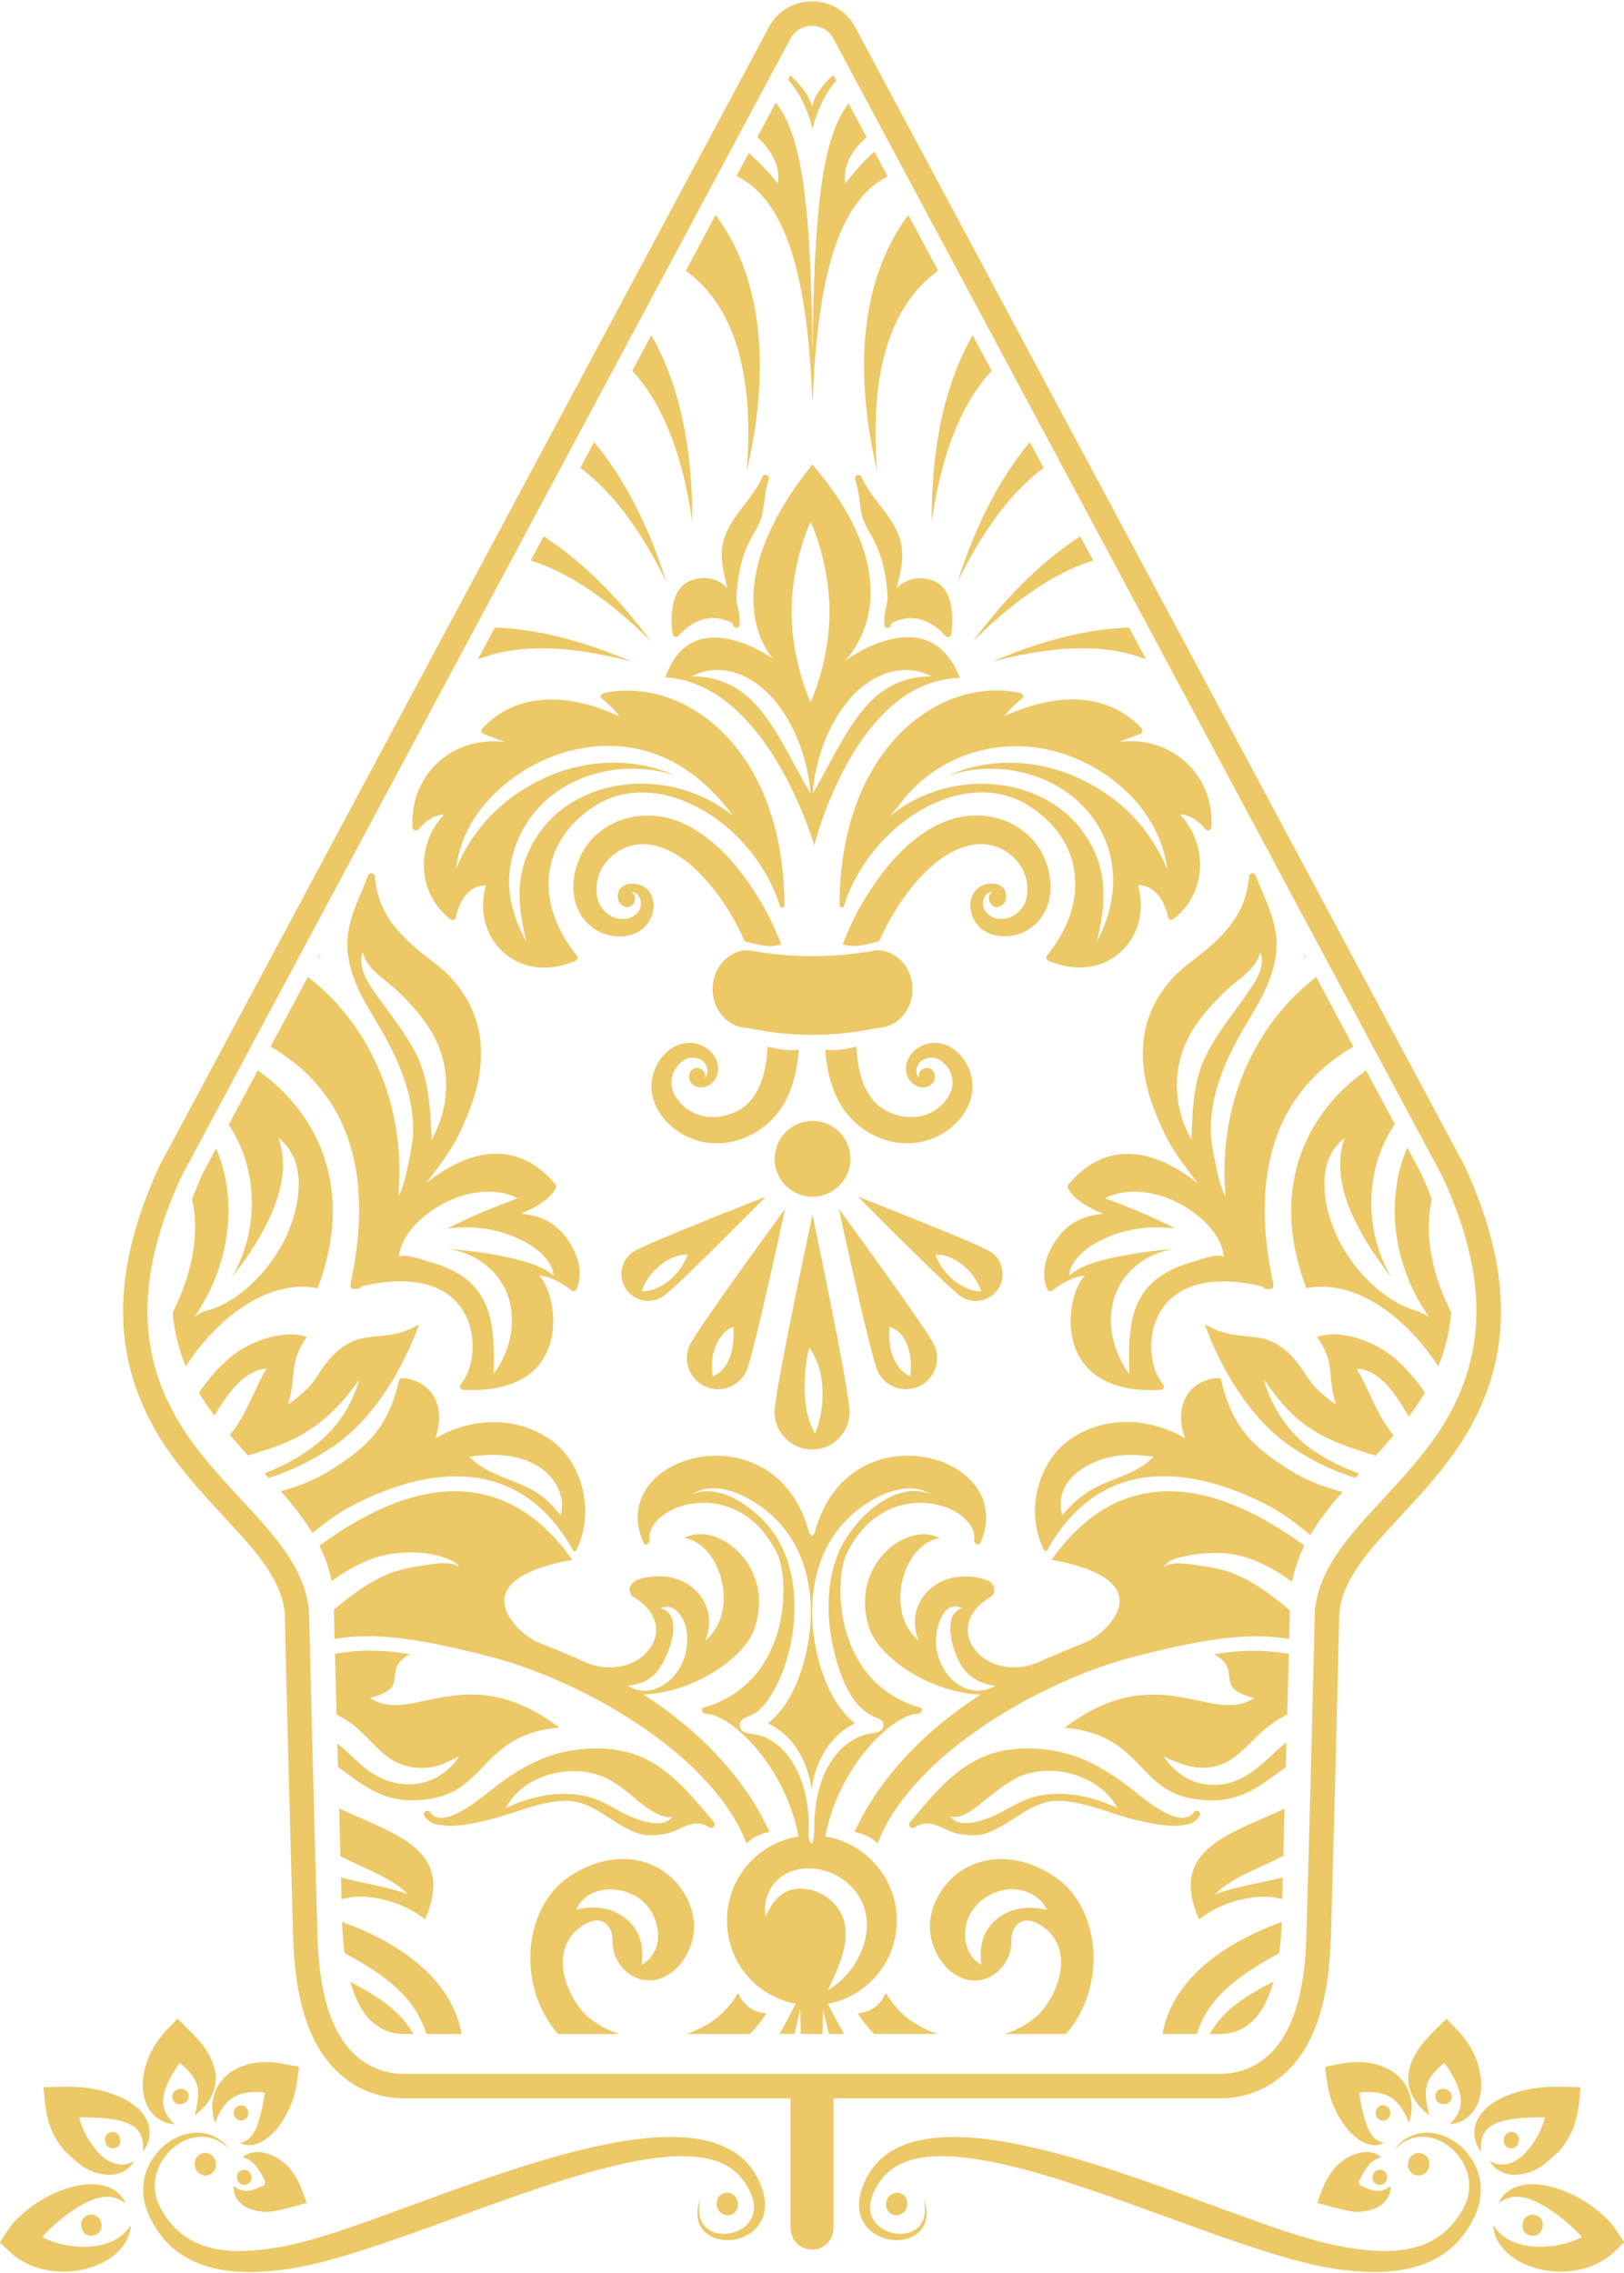 <svg xmlns="http://www.w3.org/2000/svg" xmlns:xlink="http://www.w3.org/1999/xlink" width="318" height="445" xml:space="preserve"><defs><clipPath id="clip0"><rect x="692" y="121" width="318" height="445"></rect></clipPath></defs><g clip-path="url(#clip0)" transform="translate(-692 -121)"><path d="M926.9 476.444C927.384 475.716 926.212 475.041 925.742 475.77 925.511 476.109 925.244 476.363 924.945 476.539 924.606 476.661 924.258 476.77 923.896 476.851 920.805 477.123 915.832 472.996 914.144 471.648 909.908 468.276 905.134 465.199 899.781 464 894.401 462.787 888.237 462.896 883.233 465.498 877.825 468.317 874.087 473.105 870.218 477.661 869.734 478.227 870.354 479.132 871.042 478.725 874.549 476.634 876.544 479.413 879.807 479.992 881.509 480.291 883.314 480.463 884.997 479.91 890.161 478.223 893.858 473.249 899.686 473.516 905.012 473.774 909.868 476.281 915.035 477.413 917.8 478.019 921.008 478.761 923.882 478.223 925.081 478.155 926.135 477.63 926.918 476.444L926.905 476.444ZM855.208 531.755 855.208 557.164C855.208 559.481 853.312 561.372 851 561.372L851 561.372C848.683 561.372 846.792 559.476 846.792 557.164L846.792 531.755 770.941 531.755C770.869 531.755 770.792 531.755 770.719 531.751 767.294 531.669 764.009 530.741 761.099 528.918 751.764 523.062 749.705 510.5 749.411 500.355 748.795 479.132 748.252 457.909 747.75 436.682 747.56 434.89 747.062 433.193 746.32 431.555 744.365 427.242 740.763 423.251 737.582 419.785 732.993 414.785 728.337 409.97 724.522 404.327 712.517 386.561 714.553 368.207 723.092 349.514 723.174 349.333 723.264 349.152 723.359 348.971 763.09 274.759 802.821 200.542 842.552 126.329 844.244 123.171 847.425 121.266 851.005 121.266 854.588 121.266 857.77 123.171 859.458 126.329 899.188 200.542 938.919 274.759 978.65 348.971 978.745 349.147 978.835 349.328 978.917 349.514 987.46 368.207 989.492 386.566 977.487 404.327 973.672 409.974 969.016 414.785 964.427 419.785 961.246 423.251 957.644 427.242 955.689 431.555 954.947 433.193 954.445 434.894 954.259 436.682 953.757 457.909 953.209 479.132 952.599 500.355 952.304 510.496 950.245 523.062 940.91 528.918 938 530.741 934.715 531.669 931.29 531.751 931.217 531.751 931.14 531.755 931.068 531.755L855.217 531.755ZM863.168 519.153 875.603 519.153C873.852 518.578 872.132 517.754 870.503 516.646 868.535 515.311 866.833 513.41 865.444 511.129 864.58 513.234 862.734 514.894 859.928 515.121 860.869 516.569 861.951 517.917 863.168 519.153ZM871.888 392.408C874.965 391.032 876.327 387.417 874.952 384.344 873.576 381.267 856.258 357.641 856.258 357.641 856.258 357.641 862.449 386.272 863.824 389.349 865.2 392.426 868.815 393.788 871.888 392.412ZM919.651 519.153 926.321 519.153C927.317 516.157 928.918 513.469 931.19 511.197 934.489 507.898 938.448 505.554 942.494 503.333 942.752 501.382 942.915 499.337 943.001 497.242 929.303 502.147 921.171 510.089 919.651 519.153ZM948.576 421.477C950.313 418.527 952.499 415.771 954.875 413.056 951.218 412.065 947.657 410.789 944.354 408.658 938.082 404.612 933.403 401.078 931.122 391.163 931.027 390.774 930.611 390.706 930.136 390.761 924.122 391.462 921.936 397.019 924.054 402.549 917.216 398.53 908.492 397.965 901.532 402.752L901.532 402.766C895.812 406.703 892.604 415.916 896.138 423.83 896.437 424.505 896.731 425.342 897.419 423.83 910.297 401.576 933.036 411.789 940.982 416.074 943.372 417.368 945.951 419.31 948.576 421.477ZM887.455 373.298C889.047 370.873 888.373 367.619 885.957 366.031 883.531 364.438 860.037 355.27 860.037 355.27 860.037 355.27 877.757 373.221 880.187 374.814 882.604 376.407 885.866 375.733 887.455 373.316L887.455 373.303ZM844.651 519.153 847.556 519.153C848.027 517.297 848.412 515.623 848.719 514.207L848.796 519.153 853.068 519.153 853.159 514.351C853.475 515.745 853.864 517.365 854.331 519.153L857.29 519.153C856.656 518.044 856.068 516.985 855.534 515.999 854.996 514.985 854.507 514.084 854.077 513.261 861.779 511.804 867.616 505.048 867.616 496.916 867.616 488.784 861.548 481.743 853.602 480.49 856.19 466.733 866.874 456.484 871.838 456.457 872.377 456.457 872.902 455.47 872.309 455.312 854.978 450.388 855.331 430.052 857.81 425.061 865.766 409.038 883.676 415.757 882.762 422.459 882.667 423.174 883.667 423.74 883.988 422.984 891.609 405.666 857.892 396.227 851.498 421.179 851.294 421.314 851.136 421.504 850.986 421.717 850.837 421.5 850.661 421.328 850.475 421.179 844.081 396.227 810.364 405.671 817.985 422.984 818.324 423.74 819.319 423.174 819.211 422.459 818.292 415.757 836.203 409.042 844.162 425.061 846.642 430.052 846.995 450.402 829.664 455.312 829.071 455.475 829.596 456.457 830.135 456.457 835.099 456.484 845.778 466.733 848.366 480.49 840.425 481.743 834.352 488.621 834.352 496.916 834.352 505.211 840.135 511.749 847.81 513.247 847.366 514.125 846.837 515.134 846.244 516.229 845.755 517.143 845.221 518.125 844.642 519.153ZM893.993 285.135C889.233 280.143 881.762 279.415 875.734 282.383 869.666 285.365 865.055 290.963 861.562 296.597 859.743 299.538 858.231 302.652 857.018 305.878 859.444 306.498 860.806 306.095 864.141 305.258 866.354 300.335 869.282 295.656 873.083 291.814 877.508 287.325 884.4 283.736 890.061 288.47 892.595 290.587 893.745 293.959 892.921 297.167 892.043 299.728 889.699 301.362 886.866 300.755 885.518 300.217 884.414 299.339 884.504 297.615 884.572 296.565 885.26 295.633 886.296 295.592 886.065 295.769 885.866 296.009 885.758 296.294 885.396 297.226 885.975 298.384 886.943 298.547 887.943 298.71 888.857 297.846 888.979 296.859 889.423 293.189 884.273 293.23 882.748 295.66 881.024 298.384 882.49 302.19 885.269 303.525 888.061 304.873 891.554 304.376 893.993 302.538 899.537 298.371 898.31 289.673 893.993 285.139L893.993 285.139ZM928.072 283.356C928.489 283.84 929.19 283.424 929.217 282.886 929.756 272.098 920.787 264.907 911.13 266.242 912.533 265.649 913.99 265.215 915.393 264.581 915.904 264.364 915.719 263.744 915.393 263.409 908.311 256.129 898.197 256.803 888.595 261.224 889.645 259.93 890.808 258.785 892.156 257.717 892.735 257.26 892.088 256.703 891.509 256.599 875.947 253.432 856.417 267.469 856.389 298.271 856.389 298.624 856.901 298.647 857.186 298.556 862.123 282.424 880.667 270.627 893.464 278.732 904.266 285.569 905.415 297.773 897.039 308.023 896.65 308.493 896.957 308.941 897.523 309.168 908.65 313.779 917.755 304.679 914.827 294.28 918.226 294.226 920.113 297.475 920.705 300.579 920.8 301.131 921.475 301.158 921.823 300.878 928.443 295.647 928.525 286.257 923.022 280.392 925.086 280.555 926.502 281.537 928.068 283.347L928.068 283.361ZM868.055 226.009C866.49 221.665 862.539 218.579 860.679 214.316 860.367 213.615 859.195 214.113 859.453 214.841 860.236 217.149 860.277 219.561 860.801 221.923 861.191 223.688 862.526 225.511 863.308 227.14 865.046 230.797 865.671 234.367 865.802 238.281 865.72 238.698 865.652 239.118 865.598 239.548 865.327 240.426 865.182 241.354 865.155 242.313 865.155 242.449 865.195 242.558 865.25 242.653 865.195 242.748 865.155 242.856 865.155 242.992L865.155 243.25C865.155 244.114 866.503 244.114 866.503 243.25 866.503 242.644 869.254 242.037 869.711 242.024 870.684 241.983 871.653 242.037 872.585 242.363 874.418 242.997 875.875 244.051 877.142 245.503 877.454 245.856 878.192 245.707 878.273 245.205 878.784 241.589 878.635 235.711 874.228 234.498 871.463 233.743 869.168 234.512 867.594 236.132 868.377 232.788 869.304 229.512 868.051 226.032L868.051 226.018ZM872.68 344.464C877.237 343.437 881.649 339.676 882.35 334.875 883.038 330.436 879.667 325.001 874.771 325.151 872.544 325.218 870.454 326.635 869.63 328.712 868.834 330.721 869.915 333.255 872.083 333.798 873.594 334.174 875.277 333.11 875.065 331.531 874.97 330.83 874.404 330.087 873.608 330.06 872.933 330.033 872.246 330.386 872.001 331.047 871.933 331.223 871.838 331.857 872.001 332.006 871.3 331.427 871.313 330.228 871.757 329.499 872.227 328.259 874.372 327.68 875.599 328.273 877.205 329.056 878.391 330.739 878.513 332.522 878.662 334.518 877.486 336.337 876.033 337.622 873.377 339.97 869.653 340.183 866.471 338.862 861.344 336.907 859.892 330.92 859.715 325.875 859.471 325.902 856.059 326.911 853.593 326.454 853.81 329.934 854.552 333.359 856.154 336.432 859.245 342.351 866.055 345.966 872.689 344.468L872.675 344.468ZM947.879 308.819 947.137 307.435C947.2 307.598 947.263 307.76 947.327 307.919L947.327 307.932C947.277 308.077 947.571 308.543 947.879 308.819ZM957.011 325.879 953.893 320.055 953.626 320.168 953.848 319.978 949.721 312.267C938.453 320.856 930.597 336.088 931.91 354.234 931.937 354.532 931.937 354.813 931.964 355.112 931.801 354.935 931.638 354.627 931.48 354.234 930.362 351.577 929.226 344.781 929.158 343.821 928.633 336.902 931.181 330.173 934.444 324.227 937.385 318.861 940.933 314.263 941.82 308.032 942.643 302.231 939.892 297.62 937.896 292.416 937.625 291.701 936.629 291.823 936.575 292.592 935.901 300.873 930.588 305.163 924.425 309.896 919.827 313.417 916.547 318.824 915.927 324.626 915.212 331.246 917.262 337.101 920.081 342.993 921.755 346.487 924.221 349.573 926.556 352.663 919.14 346.69 909.266 343.292 901.256 352.813 901.053 353.057 901.012 353.365 901.148 353.636 901.256 353.854 901.406 354.053 901.537 354.243 902.94 356.252 905.542 357.573 908.012 358.6 904.655 358.926 901.754 359.976 899.369 362.945 897.102 365.777 895.527 369.945 897.089 373.411 897.224 373.723 897.736 373.855 898.007 373.656 899.976 372.158 902.026 370.972 904.401 370.673 900.301 375.099 897.781 394.209 919.248 393.087 919.868 393.059 920.099 392.372 919.719 391.942 915.081 386.656 915.646 367.248 939.29 372.846 939.29 372.846 939.317 372.846 939.331 372.846 939.182 373.235 940.476 373.533 940.544 373.262 941.109 373.547 941.462 372.909 941.299 372.158 939.842 365.415 939.399 359.478 939.774 354.247 940.765 340.174 947.702 331.287 957.011 325.893ZM875.698 173.993 869.856 163.078C863.069 172.192 857.856 187.754 863.752 213.307 861.878 189.849 868.58 179.12 875.698 173.988ZM916.425 250.069 913.085 243.834C905.668 244.092 896.817 245.988 886.35 250.504 900.446 246.752 909.949 247.481 916.42 250.069ZM886.183 193.582 882.454 186.613C877.757 194.826 874.354 206.533 874.431 223.154 876.594 208.081 881.092 199.021 886.183 193.582ZM906.062 230.715 903.528 225.987C896.835 230.326 889.722 236.87 882.518 246.54 891.568 237.53 899.405 232.819 906.057 230.715ZM896.356 212.583 893.654 207.538C888.364 213.868 883.391 222.688 879.486 234.928 885.029 223.615 890.821 216.696 896.351 212.583ZM821.808 374.8C824.234 373.208 841.959 355.256 841.959 355.256 841.959 355.256 818.464 364.429 816.039 366.017 813.613 367.61 812.948 370.873 814.541 373.284 816.134 375.701 819.396 376.375 821.808 374.782L821.808 374.796ZM830.103 392.412C833.18 393.802 836.791 392.412 838.167 389.349 839.542 386.272 845.733 357.641 845.733 357.641 845.733 357.641 828.429 381.271 827.039 384.344 825.664 387.421 827.039 391.019 830.103 392.408ZM746.99 412.916C749.306 415.554 751.447 418.237 753.175 421.088 755.633 419.083 758.04 417.305 760.28 416.097 768.222 411.807 790.96 401.598 803.843 423.853 804.531 425.364 804.83 424.527 805.124 423.853 808.658 415.925 805.45 406.712 799.73 402.788 792.77 398.001 784.06 398.58 777.208 402.585 779.326 397.055 777.141 391.485 771.127 390.797L771.14 390.783C770.67 390.729 770.235 390.783 770.154 391.186 767.887 401.087 763.194 404.617 756.922 408.68 753.795 410.698 750.438 411.952 746.99 412.916ZM850.991 404.766C855.05 404.766 858.353 401.49 858.367 397.417 858.367 393.358 851.1 358.777 851.1 358.777 851.1 358.777 851.059 358.94 851.005 359.234 850.127 363.307 843.669 393.598 843.669 397.376 843.669 401.449 846.945 404.739 851.005 404.752L850.991 404.766ZM818.758 465.498C813.754 462.896 807.59 462.787 802.21 464 796.857 465.199 792.083 468.276 787.847 471.648 786.159 472.996 781.186 477.109 778.095 476.851 777.733 476.77 777.38 476.661 777.046 476.539 776.733 476.363 776.466 476.109 776.249 475.77 775.779 475.041 774.602 475.716 775.091 476.444 775.874 477.63 776.923 478.155 778.127 478.223 781.014 478.761 784.209 478.019 786.974 477.413 792.128 476.281 796.992 473.77 802.323 473.516 808.151 473.231 811.83 478.223 817.012 479.91 818.7 480.463 820.505 480.286 822.202 479.992 825.451 479.413 827.46 476.634 830.954 478.725 831.641 479.141 832.248 478.227 831.777 477.661 827.895 473.105 824.17 468.317 818.763 465.498L818.763 465.498ZM801.287 519.162 813.242 519.162C809.654 517.994 806.667 515.922 804.988 513.351 800.739 506.822 801.617 500.957 805.839 498.097 810.061 495.224 812.057 498.287 811.962 501.133 811.799 506.043 817.546 511.193 823.211 507.337 826.664 504.989 830.347 498.314 825.718 491.219 821.08 484.11 811.64 482.775 803.396 488.4 795.142 494.011 793.363 507.428 799.499 516.831 800.024 517.641 800.626 518.419 801.287 519.162ZM742.482 330.535 736.776 341.192C737.573 342.36 738.274 343.613 738.876 344.93 740.211 347.871 740.98 351.025 741.225 354.234 741.668 360.085 740.347 366.09 737.342 371.131 740.876 366.56 745.044 360.487 746.686 354.234 747.619 350.727 747.75 347.165 746.523 343.781 749.827 346.287 750.759 350.215 750.447 354.234 750.162 357.904 748.827 361.65 747.32 364.456 745.487 367.841 743.016 370.931 740.066 373.398 738.5 374.705 736.79 375.85 734.926 376.701 734.075 377.09 733.188 377.402 732.269 377.62 731.351 377.837 730.812 378.335 730.016 378.846 735.007 371.737 737.514 362.863 736.518 354.234L736.518 354.22C736.396 353.116 736.22 352.021 735.966 350.93 735.573 349.17 735.021 347.45 734.315 345.799L731.803 350.491C730.98 352.292 730.26 354.025 729.618 355.713 731.206 362.99 729.455 370.701 725.807 377.923 726.133 381.783 727.043 385.258 728.364 388.448 735.251 377.995 745.211 371.37 754.189 373.185 756.832 366.239 757.587 359.899 756.954 354.252 755.809 343.916 750.012 335.853 742.487 330.54ZM752.27 312.254 748.085 320.073 748.198 320.168 748.067 320.114 744.98 325.879C754.28 331.273 761.208 340.156 762.199 354.225 762.561 359.442 762.117 365.393 760.674 372.135 760.511 372.891 760.864 373.538 761.429 373.239 761.497 373.511 762.791 373.212 762.642 372.823 762.642 372.823 762.669 372.823 762.683 372.823 786.327 367.225 786.906 386.634 782.254 391.919 781.878 392.349 782.118 393.037 782.725 393.064 804.196 394.182 801.658 375.072 797.572 370.651 799.961 370.95 801.997 372.135 803.966 373.633 804.237 373.837 804.748 373.701 804.884 373.389 806.45 369.922 804.884 365.755 802.604 362.922 800.228 359.94 797.318 358.904 793.961 358.578 796.427 357.551 799.033 356.229 800.436 354.22 800.572 354.016 800.721 353.831 800.825 353.614 800.975 353.342 800.92 353.034 800.717 352.79 792.707 343.269 782.833 346.668 775.417 352.641 777.751 349.55 780.218 346.464 781.892 342.971 784.711 337.079 786.761 331.237 786.046 324.603 785.426 318.802 782.15 313.408 777.548 309.874 771.385 305.154 766.072 300.864 765.398 292.569 765.33 291.787 764.348 291.678 764.076 292.393 762.081 297.597 759.33 302.213 760.153 308.009 761.031 314.24 764.592 318.838 767.529 324.205 770.792 330.151 773.33 336.884 772.815 343.799 772.747 344.758 771.615 351.555 770.493 354.211 770.33 354.6 770.167 354.899 770.009 355.089 770.036 354.79 770.05 354.51 770.063 354.211 771.385 336.07 763.538 320.834 752.275 312.245ZM798.454 225.987 795.92 230.72C802.576 232.824 810.419 237.53 819.473 246.544 812.265 236.874 805.151 230.326 798.454 225.991ZM808.332 207.538 805.631 212.588C811.161 216.701 816.953 223.624 822.496 234.933 818.595 222.688 813.622 213.868 808.332 207.538ZM788.897 243.838 785.562 250.065C792.037 247.481 801.54 246.757 815.627 250.508 805.16 245.992 796.309 244.096 788.892 243.838ZM832.13 163.082 826.284 174.002C833.397 179.133 840.09 189.862 838.221 213.312 844.117 187.763 838.909 172.196 832.13 163.082ZM819.532 186.618 815.799 193.591C820.89 199.03 825.388 208.09 827.555 223.158 827.632 206.537 824.234 194.831 819.532 186.618ZM829.306 344.473C835.94 345.971 842.751 342.342 845.841 336.436 847.448 333.373 848.19 329.947 848.403 326.458 845.936 326.915 842.538 325.906 842.28 325.879 842.09 330.925 840.646 336.911 835.524 338.866 832.356 340.188 828.632 339.97 825.962 337.626 824.505 336.346 823.333 334.536 823.483 332.527 823.605 330.748 824.804 329.06 826.397 328.277 827.623 327.671 829.768 328.25 830.239 329.504 830.696 330.232 830.696 331.431 829.994 332.011 830.157 331.875 830.049 331.228 829.994 331.051 829.75 330.391 829.062 330.038 828.388 330.065 827.591 330.092 827.026 330.834 826.931 331.536 826.714 333.115 828.388 334.178 829.913 333.803 832.085 333.264 833.162 330.726 832.365 328.716 831.542 326.626 829.451 325.209 827.225 325.155 822.329 325.006 818.957 330.44 819.645 334.88 820.347 339.681 824.759 343.441 829.315 344.468L829.302 344.468ZM850.991 285.053C851.29 285.958 851.448 286.483 851.448 286.483 851.448 286.483 859.417 254.156 879.961 253.699 873.798 237.906 857.331 250.449 857.331 250.449 857.331 250.449 872.354 236.707 851.059 211.918 851.032 211.945 851.018 211.972 850.991 212.013 830.777 237.327 843.452 250.006 843.452 250.006 843.452 250.006 827.551 238.476 822.279 253.594 839.769 254.671 848.927 278.867 850.991 285.058L850.991 285.058ZM847.688 134.022 847.674 134.045 847.71 134.081 847.688 134.017ZM838.488 307.009C834.646 307.009 831.528 310.421 831.528 314.616 831.528 318.811 834.642 322.236 838.488 322.236 842.656 323.128 846.823 323.571 850.991 323.571 855.227 323.571 859.476 323.141 863.711 322.236 867.553 322.236 870.671 318.824 870.671 314.616 870.671 310.408 867.557 307.009 863.711 307.009 859.381 307.792 855.186 308.168 850.991 308.168 846.878 308.168 842.751 307.779 838.488 307.009ZM827.754 234.476C823.342 235.688 823.198 241.571 823.709 245.182 823.777 245.68 824.532 245.829 824.84 245.481 826.107 244.024 827.564 242.974 829.397 242.34 830.329 242.015 831.297 241.965 832.284 242.001 832.741 242.015 835.492 242.621 835.492 243.227 835.492 244.092 836.841 244.092 836.841 243.227L836.841 242.969C836.841 242.834 836.8 242.725 836.746 242.63 836.8 242.535 836.841 242.426 836.841 242.291 836.814 241.331 836.651 240.404 836.384 239.526 836.329 239.109 836.262 238.689 836.194 238.259 836.329 234.349 836.949 230.774 838.687 227.118 839.47 225.484 840.805 223.665 841.194 221.9 841.719 219.538 841.76 217.126 842.542 214.818 842.787 214.104 841.61 213.592 841.316 214.294 839.47 218.543 835.519 221.642 833.94 225.987 832.687 229.466 833.614 232.743 834.397 236.087 832.804 234.467 830.528 233.684 827.763 234.453L827.75 234.467ZM847.321 354.225C848.398 354.858 849.656 355.238 850.991 355.261 851.032 355.261 851.059 355.261 851.1 355.261 852.475 355.261 853.769 354.872 854.874 354.225 857.046 352.93 858.516 350.568 858.516 347.844 858.516 343.744 855.199 340.427 851.1 340.427 851.059 340.427 851.018 340.427 850.991 340.427 846.945 340.495 843.683 343.785 843.683 347.844 843.683 350.555 845.154 352.93 847.326 354.225ZM843.905 141.086 840.294 147.833C843.076 150.308 844.954 153.969 844.298 156.969 842.656 154.752 840.674 152.788 838.615 150.96L836.225 155.421C843.819 159.277 849.719 169.422 850.986 197.655 851.014 198.22 851.041 198.799 851.054 199.379L851.136 199.379C852.226 170.051 858.136 159.517 865.802 155.516L863.213 150.688C861.023 152.638 859.077 154.865 857.525 156.964 857.163 155.263 857.62 153.512 858.362 151.987 859.046 150.611 860.236 149.104 861.693 147.846L858.159 141.244C852.819 148.122 851.348 162.992 851.095 191.301 851.068 188.55 851.027 185.948 850.986 183.45 850.516 159.992 848.823 147.235 843.9 141.081ZM804.459 309.19C805.025 308.96 805.323 308.516 804.943 308.046 796.567 297.782 797.716 285.592 808.518 278.754 821.315 270.65 839.859 282.451 844.796 298.579 845.081 298.674 845.592 298.647 845.592 298.294 845.565 267.491 826.039 253.45 810.473 256.622 809.894 256.744 809.233 257.296 809.826 257.739 811.174 258.803 812.333 259.952 813.373 261.246 803.785 256.821 793.671 256.147 786.589 263.432 786.263 263.758 786.078 264.378 786.589 264.604 787.992 265.224 789.449 265.668 790.852 266.265 781.195 264.93 772.226 272.116 772.765 282.908 772.792 283.447 773.507 283.868 773.91 283.379 775.475 281.573 776.892 280.6 778.955 280.424 773.453 286.289 773.521 295.678 780.141 300.909 780.494 301.194 781.168 301.167 781.258 300.611 781.851 297.52 783.738 294.271 787.137 294.312 784.209 304.697 793.313 313.801 804.441 309.199L804.454 309.186ZM807.993 302.556C810.432 304.403 813.925 304.891 816.718 303.543 819.496 302.208 820.967 298.402 819.238 295.678 817.713 293.262 812.563 293.226 813.007 296.877 813.129 297.864 814.043 298.724 815.043 298.565 816.016 298.402 816.595 297.244 816.229 296.312 816.107 296.013 815.917 295.787 815.69 295.61 816.727 295.651 817.414 296.583 817.482 297.633 817.591 299.371 816.482 300.249 815.12 300.774 812.287 301.366 809.943 299.746 809.065 297.185 808.242 293.977 809.378 290.606 811.925 288.488 817.604 283.741 824.483 287.343 828.904 291.832 832.691 295.674 835.633 300.344 837.845 305.276 841.176 306.113 842.538 306.516 844.968 305.896 843.755 302.674 842.244 299.556 840.425 296.615 836.931 290.963 832.32 285.379 826.252 282.401 820.224 279.433 812.753 280.162 807.993 285.153 803.662 289.682 802.45 298.384 807.993 302.552L807.993 302.552ZM754.863 307.407 754.103 308.824C754.406 308.543 754.705 308.077 754.655 307.932 754.728 307.76 754.795 307.584 754.863 307.403ZM949.458 436.397C948.956 457.674 948.408 478.951 947.793 500.228 947.553 508.514 946.06 520.035 938.349 524.868 936.172 526.234 933.729 526.909 931.163 526.967 931.122 526.967 931.091 526.967 931.05 526.967L850.986 526.967 850.986 526.967 770.923 526.967C770.882 526.967 770.851 526.967 770.81 526.967 768.244 526.909 765.801 526.234 763.624 524.868 755.918 520.035 754.42 508.514 754.18 500.228 753.565 478.951 753.017 457.678 752.515 436.397 752.289 434.016 751.65 431.763 750.659 429.582 748.465 424.744 744.65 420.432 741.089 416.549 736.668 411.73 732.147 407.087 728.468 401.648 717.468 385.371 719.563 368.723 727.427 351.509 727.473 351.414 727.513 351.333 727.563 351.238 767.294 277.026 807.025 202.809 846.755 128.596 847.611 126.999 849.167 126.067 850.982 126.067 852.797 126.067 854.353 126.999 855.208 128.596 894.939 202.809 934.67 277.026 974.401 351.238 974.45 351.333 974.491 351.414 974.536 351.509 982.401 368.723 984.496 385.371 973.496 401.648 969.817 407.092 965.296 411.735 960.875 416.549 957.314 420.432 953.499 424.744 951.304 429.582 950.318 431.758 949.675 434.016 949.449 436.397ZM781.249 291.171C782.005 285.28 784.784 280.275 789.005 276.188 795.572 269.876 804.717 266.247 813.862 267.152 823.062 268.057 830.221 273.437 835.533 280.718 827.13 273.826 814.627 272.288 804.984 277.51 800.481 279.926 797.015 283.85 795.124 288.596 792.911 294.153 793.694 299.683 795.069 305.335 792.666 300.95 791.119 295.936 791.874 290.891 792.576 286.225 794.694 281.854 798.038 278.51 804.739 271.808 815.26 269.88 824.148 272.777 815.867 269.147 806.468 269.609 798.35 273.424 790.422 277.161 784.607 283.094 781.249 291.171L781.249 291.171ZM846.751 135.764 846.307 136.592C849.326 139.891 850.611 144.262 850.986 145.81 851.027 145.973 851.054 146.109 851.081 146.199L851.122 146.199C851.348 145.181 852.543 140.371 855.76 136.755L855.181 135.674C853.439 137.239 851.407 139.552 851.041 141.936 851.027 141.869 851 141.801 850.986 141.733L850.986 141.733C850.425 139.561 848.375 137.244 846.751 135.755ZM854.258 133.959 854.213 133.877 854.127 134.094 854.254 133.959ZM858.498 257.685C862.394 253.205 868.72 250.391 874.386 253.409 868.236 253.368 863.756 256.174 860.132 261.029 856.57 265.79 854.159 271.252 851.122 276.338 851.647 269.718 854.104 262.731 858.498 257.685ZM850.715 223.063C850.715 223.063 850.823 223.294 851 223.71L851 223.71C851.864 225.787 854.426 232.625 854.426 240.77 854.426 248.915 851.864 255.753 851 257.83L851 257.83C850.823 258.246 850.715 258.477 850.715 258.477 850.715 258.477 847.004 250.549 847.004 240.784 847.004 231.018 850.715 223.09 850.715 223.09L850.715 223.063ZM844.402 259.007C848.086 263.943 850.231 270.229 850.715 276.338 847.574 271.066 845.104 265.373 841.316 260.504 837.741 255.907 833.334 253.368 827.451 253.409 833.75 250.051 840.547 253.839 844.402 259.007L844.402 259.007ZM772.733 325.915C771.086 323.069 769.104 320.453 767.203 317.784 765.556 315.489 763.375 312.982 762.846 310.123 762.683 309.204 762.669 308.236 763.036 307.358 763.724 310.647 767.298 312.616 769.579 314.747 772.181 317.2 774.625 319.874 776.471 322.947 780.394 329.581 780.245 337.405 776.525 344.106 776.227 337.699 776.041 331.603 772.738 325.915L772.738 325.915ZM778.747 356.623C783.064 354.329 788.847 353.211 793.368 355.573 788.634 357.311 784.023 359.216 779.516 361.519 783.847 360.858 788.444 361.383 792.517 363.031 795.739 364.338 799.974 366.913 800.445 370.746 798.49 369.072 795.943 368.253 793.499 367.619 789.033 366.461 784.408 365.827 779.81 365.515 785.259 366.271 790.019 369.873 791.639 375.226 793.151 380.217 791.734 385.869 788.643 389.982 788.766 383.077 789.046 375.538 782.829 371.049 780.643 369.47 778.15 368.542 775.561 367.854 774.471 367.556 771.163 366.302 770.099 367.058 770.543 362.488 774.955 358.668 778.742 356.646L778.742 356.632ZM730.957 393.611C731.885 395.168 732.898 396.657 733.971 398.1 735.337 395.829 736.785 393.625 738.65 391.77 740.12 390.326 742.035 388.991 744.166 388.951 741.962 392.521 740.157 398.209 737.003 401.897 738.161 403.264 739.36 404.594 740.559 405.906 742.894 405.232 745.211 404.499 747.469 403.585 753.89 400.983 758.502 396.652 762.371 390.973 759.669 400.58 752.506 405.992 743.804 409.413L744.627 410.309C748.469 409.065 752.651 407.273 757.221 404.164 768.873 396.236 774.041 380.253 774.041 380.253 765.828 385.109 761.298 378.864 753.985 390.584 752.221 393.417 748.374 395.951 748.374 395.951 750.153 390.475 748.429 387.751 752.071 382.76 748.134 381.127 741.08 383.258 736.858 386.901 734.88 388.607 732.781 390.937 730.957 393.611ZM754.537 423.572C755.624 425.754 756.452 428.043 756.931 430.505 760.017 428.274 763.371 426.364 767.09 425.487 771.19 424.487 776.584 424.649 780.444 426.5 781.01 426.799 781.602 427.134 781.928 427.713 779.987 426.364 776.317 427.242 774.186 427.55L774.186 427.564C771.706 427.926 769.289 428.482 767.009 429.546 763.475 431.197 760.379 433.623 757.37 436.089L757.51 441.831C765.742 440.347 775.376 442.044 788.073 445.325 803.717 449.37 825.392 460.955 835.022 475.738 836.302 477.707 837.343 479.757 838.176 481.847 838.674 481.349 839.226 480.901 839.769 480.621 840.769 480.096 841.669 479.77 842.683 479.607 841.656 477.367 840.456 475.155 839.054 473.001 833.239 464.072 825.365 457.452 817.976 452.692 827.822 452.366 837.895 445.501 839.796 439.664 843.841 427.242 832.189 418.599 825.985 422.079 833.121 423.093 837.017 436.537 830.071 442.162 833.307 434.813 826.202 427.084 816.641 430.306L816.613 430.333C814.713 431.347 815.197 433.125 815.993 433.596 826.229 439.596 817.166 451.022 806.269 446.262 805.984 446.126 805.717 445.99 805.432 445.872 805.12 445.709 804.798 445.547 804.486 445.361L804.405 445.415C800.735 443.768 798.024 442.8 797.042 442.352 793.535 440.772 781.639 430.401 804.056 426.342 792.033 409.373 775.068 408.526 754.533 423.577ZM757.587 444.723C757.692 448.818 757.8 452.76 757.904 456.633 759.094 457.226 760.23 457.932 761.294 458.746L761.294 458.76C764.113 460.986 766.285 464.235 769.507 465.91 771.611 467 774.416 467.34 776.733 466.883 778.58 466.543 780.254 465.602 781.924 464.806 777.285 471.697 768.841 471.874 762.868 466.598 761.221 465.136 759.692 463.624 758.054 462.253L758.18 466.892C763.534 470.693 767.932 474.91 777.299 472.91 787.214 470.792 786.969 460.421 801.522 459.181 783.236 445.329 772.647 458.869 764.448 453.38 772.837 451.221 766.335 448.189 772.231 444.813 766.516 443.836 761.981 443.981 757.587 444.723ZM758.406 475.005C758.488 478.069 758.574 481.177 758.655 484.377 760.004 485.047 761.361 485.689 762.724 486.314 765.814 487.73 769.425 489.282 771.815 491.775 768.403 490.508 764.624 489.916 761.081 489.092 760.303 488.911 759.533 488.716 758.764 488.508L758.873 492.789C763.117 491.4 770.407 492.861 775.231 496.726 781.222 483.065 769.561 480.186 758.411 475.005ZM758.977 497.224C759.063 499.332 759.226 501.387 759.483 503.346 765.936 506.849 772.113 510.668 774.937 517.641L774.95 517.628C775.159 518.134 775.344 518.646 775.512 519.162L782.376 519.162C780.856 510.084 772.701 502.129 758.968 497.219ZM760.597 508.948C761.556 512.36 762.99 515.17 765.081 516.976 765.439 517.234 765.787 517.492 766.122 517.754 767.475 518.623 769.059 519.121 770.919 519.162L772.959 519.162C771.258 516.252 768.909 514.048 766.095 512.152 764.33 510.967 762.484 509.926 760.601 508.948ZM825.569 446.605C823.817 450.529 819.093 453.619 814.966 450.99 816.758 450.773 818.595 450.221 819.944 448.995 822.437 446.782 826.551 437.22 821.374 435.817 823.881 434.564 825.772 437.451 826.297 439.501 826.863 441.863 826.555 444.397 825.569 446.61L825.569 446.61ZM826.392 519.162 838.832 519.162C840.049 517.931 841.122 516.582 842.063 515.13 839.257 514.899 837.411 513.243 836.547 511.138 835.157 513.419 833.447 515.32 831.488 516.655 829.859 517.763 828.143 518.587 826.392 519.162ZM817.514 492.893C821.383 495.943 822.492 502.844 817.65 505.613 818.107 502.106 817.405 498.884 814.559 496.577 811.726 494.323 808.26 494.002 804.834 494.825 807.007 489.916 813.803 489.902 817.514 492.898ZM815.084 476.413C812.658 475.363 810.364 473.648 807.817 472.906 802.219 471.272 796.178 472.476 791.024 474.942 793.911 469.412 800.87 467 806.776 467.874 809.242 468.236 811.292 469.222 813.342 470.666 816.012 472.539 818.518 475.317 821.623 476.453 822.297 476.698 823.012 476.793 823.727 476.63 821.745 479.082 817.374 477.413 815.084 476.413L815.084 476.413ZM849.706 389.1C849.855 387.643 850.068 386.199 850.475 384.796 850.652 385.041 850.814 385.294 850.973 385.552L850.973 385.552C853.778 390.068 853.575 396.96 851.593 401.657 851.362 401.254 851.163 400.847 850.973 400.431L850.973 400.431C849.448 396.965 849.366 392.77 849.706 389.113L849.706 389.1ZM796.771 407.671C800.264 409.572 802.907 413.522 801.803 417.613 800.631 416.237 799.427 414.834 797.961 413.771 793.685 410.59 787.63 410.142 783.933 406.151 788.209 405.544 792.888 405.558 796.771 407.676L796.771 407.676ZM833.198 382.588C833.832 381.765 834.601 381.036 835.624 380.755 835.8 384.208 835.262 388.874 831.578 390.426 831.107 387.742 831.537 384.828 833.198 382.602L833.198 382.588ZM823.514 367.293C824.501 366.85 825.551 366.551 826.641 366.578 825.401 370.18 821.664 373.818 817.645 373.769 818.591 370.95 820.813 368.538 823.51 367.28L823.51 367.293ZM925.285 344.111C921.561 337.409 921.416 329.585 925.339 322.951 927.185 319.861 929.629 317.204 932.231 314.752 934.512 312.62 938.068 310.652 938.774 307.362 939.878 310.059 937.964 312.96 936.494 315.091 933.457 319.517 929.833 323.734 927.674 328.685 925.529 333.581 925.529 338.866 925.285 344.111L925.285 344.111ZM925.755 367.954C923.14 368.682 920.628 369.692 918.474 371.379 912.673 375.923 913.026 383.303 913.135 389.964 909.913 385.688 908.51 379.715 910.343 374.574 912.135 369.556 916.75 366.225 921.954 365.497 918.257 365.755 914.551 366.239 910.922 366.995 907.632 367.669 903.935 368.492 901.32 370.732 901.804 366.687 906.447 364.058 909.859 362.791 913.768 361.334 918.112 360.89 922.239 361.524 917.75 359.216 913.135 357.315 908.388 355.578 912.904 353.215 918.705 354.338 923.009 356.627 926.796 358.637 931.208 362.465 931.652 367.04 930.507 366.216 926.891 367.633 925.719 367.958L925.76 367.958ZM903.474 273.442C895.355 269.627 885.943 269.165 877.676 272.795 886.767 269.826 897.541 271.93 904.216 278.971 911.243 286.388 911.497 296.678 906.75 305.353 908.112 299.701 908.908 294.171 906.695 288.615 904.808 283.868 901.342 279.958 896.835 277.528 887.192 272.31 874.689 273.844 866.286 280.736 866.784 280.048 867.349 279.388 867.947 278.781 874.757 269.193 886.988 265.066 898.306 268.007 909.23 270.84 919.103 279.659 920.574 291.189 917.216 283.112 911.402 277.175 903.474 273.442L903.474 273.442ZM844.43 462.756C843.484 461.946 842.407 461.299 841.235 460.855 840.131 460.439 838.796 460.516 837.741 460.059 836.678 459.602 836.556 458.077 837.538 457.47 838.402 456.932 839.37 456.782 840.208 456.108 842.149 454.543 843.47 452.253 844.497 450.013 846.832 444.899 847.841 439.048 847.493 433.451 847.154 428.057 845.389 422.609 841.533 418.681 838.108 415.214 832.497 411.345 827.442 413.567 831.972 410.599 838.058 413.567 841.791 416.509 845.891 419.717 848.629 424.048 849.882 429.107 851.204 434.365 850.986 440.003 849.692 445.248 848.507 450.022 846.335 455.226 842.371 458.357 847.43 460.706 850.195 465.937 850.909 471.276 850.923 471.127 850.964 470.964 850.977 470.819L850.977 470.819C851.787 465.643 854.525 460.651 859.435 458.357 855.294 455.081 853.095 449.578 851.95 444.574 850.751 439.329 850.643 433.704 852.086 428.482 853.475 423.464 856.335 419.228 860.516 416.129 864.2 413.391 870.024 410.735 874.381 413.567 867.245 410.44 859.195 418.45 856.471 424.287 853.95 429.831 853.774 436.347 854.905 442.252 855.837 447.135 858.046 454.986 863.213 457.072 864.118 457.434 865.25 457.773 864.915 459.054 864.603 460.253 863.336 460.131 862.381 460.335 859.928 460.819 857.783 462.127 856.136 463.977 852.398 468.159 851.376 474.145 851.43 479.58 851.43 479.797 851.335 481.576 851 481.834 850.891 481.915 850.742 481.834 850.57 481.472 850.059 480.395 850.434 478.652 850.38 477.453 850.258 474.688 849.801 471.924 848.828 469.322 847.896 466.828 846.493 464.48 844.443 462.742L844.443 462.756ZM850.973 491.011C849.946 490.726 848.869 490.635 847.819 490.766 844.796 491.155 843.045 493.558 841.927 496.16 841.144 492.047 843.692 488.124 847.728 487.069 848.792 486.784 849.9 486.694 850.977 486.757 853.471 486.893 855.914 487.888 857.828 489.508 865.137 495.672 861.268 506.315 854.064 510.654 856.439 505.704 859.851 498.717 855.507 493.821 854.335 492.486 852.715 491.472 850.964 490.988L850.977 491.002ZM875.155 366.596C879.187 366.501 882.938 370.185 884.151 373.787 882.101 373.814 880.119 372.76 878.581 371.465 877.042 370.171 875.816 368.497 875.169 366.596L875.155 366.596ZM917.868 406.151C915.293 408.929 911.325 410.02 907.953 411.49 904.691 412.92 902.302 414.902 899.998 417.613 898.016 410.373 906.039 406.219 911.976 405.852 913.945 405.743 915.913 405.879 917.868 406.151ZM928.837 519.166 931.036 519.166C936.575 519.039 939.711 514.872 941.381 508.867 938.869 510.161 936.417 511.555 934.136 513.247 931.937 514.881 930.195 516.863 928.837 519.166ZM943.087 492.785 943.191 488.504C938.806 489.653 934.249 490.214 929.991 491.793 932.525 489.137 936.439 487.517 939.729 486.033 940.919 485.463 942.114 484.893 943.299 484.304 943.381 481.146 943.462 478.073 943.544 475.05 932.416 480.209 920.809 483.105 926.783 496.739 931.584 492.893 938.833 491.422 943.087 492.785ZM943.765 466.946 943.901 462.041C943.412 462.425 942.933 462.837 942.467 463.272L942.467 463.258C938.231 467.181 934.389 471.123 928.117 470.285 924.556 469.828 921.846 467.738 919.877 464.824 923.045 466.335 925.959 467.507 929.507 466.86 933.674 466.091 936.113 462.679 939.082 459.995 940.58 458.642 942.259 457.511 944.051 456.633 944.155 452.76 944.263 448.823 944.367 444.732 939.992 443.999 935.471 443.859 929.778 444.832 935.67 448.216 929.172 451.239 937.561 453.398 929.362 458.887 918.773 445.347 900.487 459.199 915.04 460.439 914.795 470.824 924.71 472.928 934.041 474.919 938.444 470.743 943.77 466.95ZM944.44 441.84C944.485 440.003 944.53 438.134 944.58 436.225 941.363 433.582 938.046 430.962 934.217 429.301 931.896 428.288 929.416 427.803 926.923 427.482 924.954 427.211 921.665 426.509 919.882 427.74 920.787 426.161 923.443 425.717 925.045 425.432 927.136 425.057 929.294 424.907 931.412 425.03 935.901 425.287 940.055 427.256 943.725 429.749 944.155 430.039 944.58 430.342 944.996 430.65 945.471 428.134 946.318 425.794 947.426 423.572 926.891 408.531 909.931 409.368 897.908 426.337 920.334 430.396 908.442 440.768 904.922 442.347 903.922 442.791 901.225 443.764 897.559 445.411L897.478 445.356C897.166 445.547 896.844 445.709 896.532 445.868 896.26 445.99 895.98 446.126 895.695 446.257 884.798 451.017 875.748 439.596 885.984 433.591 886.78 433.12 887.265 431.338 885.364 430.328 875.816 427.107 868.707 434.831 871.933 442.184 864.987 436.546 868.883 423.102 876.02 422.102 869.802 418.622 858.163 427.265 862.209 439.686 864.109 445.515 874.187 452.379 884.029 452.714 876.639 457.488 868.775 464.095 862.951 473.023 861.548 475.168 860.349 477.381 859.322 479.63 860.335 479.793 861.236 480.114 862.236 480.644 862.774 480.929 863.326 481.372 863.829 481.87 864.666 479.779 865.702 477.729 866.983 475.761 876.612 460.977 898.283 449.393 913.931 445.347 926.606 442.071 936.218 440.374 944.44 441.845ZM957.341 410.305 958.119 409.463C954.879 408.237 951.752 406.771 948.892 404.739 944.227 401.435 940.992 396.458 939.453 390.982 941.72 394.299 944.254 397.471 947.503 399.87 950.526 402.096 954.006 403.58 957.535 404.752 958.802 405.173 960.088 405.562 961.377 405.933 962.567 404.639 963.744 403.322 964.893 401.974 961.694 398.29 959.88 392.539 957.658 388.941 961.771 389.023 964.74 393.231 966.681 396.358 967.074 397.001 967.464 397.648 967.848 398.29 968.98 396.788 970.043 395.231 971.011 393.602 969.188 390.928 967.088 388.593 965.115 386.892 960.893 383.249 953.852 381.118 949.902 382.751 953.558 387.756 951.816 390.466 953.599 395.942 953.599 395.942 949.757 393.408 947.987 390.575 940.679 378.855 936.145 385.1 927.932 380.244 927.932 380.244 933.095 396.227 944.752 404.155 949.318 407.264 953.499 409.056 957.341 410.3ZM973.618 388.444C974.939 385.254 975.844 381.774 976.17 377.914 972.523 370.705 970.781 363.008 972.364 355.741 971.717 354.048 970.998 352.306 970.174 350.5L967.577 345.649C966.753 347.545 966.133 349.537 965.726 351.573 965.549 352.464 965.414 353.338 965.323 354.229 964.323 362.872 966.821 371.737 971.826 378.841 970.762 378.167 970.088 377.792 968.871 377.439L968.871 377.425C967.979 377.167 967.133 376.819 966.296 376.398 964.464 375.479 962.789 374.294 961.251 372.945 958.526 370.529 956.246 367.646 954.508 364.447 952.997 361.641 951.662 357.894 951.381 354.225 951.069 350.206 952.001 346.283 955.305 343.772 954.092 347.156 954.228 350.718 955.142 354.225 956.802 360.469 960.97 366.551 964.486 371.121 961.477 366.076 960.156 360.076 960.604 354.225 960.861 350.813 961.721 347.455 963.219 344.364 963.78 343.206 964.418 342.106 965.129 341.07L959.486 330.535C951.97 335.853 946.182 343.912 945.037 354.238 944.404 359.904 945.173 366.23 947.802 373.171 956.771 371.357 966.726 377.986 973.622 388.435ZM880.445 451.217C877.354 449.664 875.562 446.198 875.282 442.854 875.065 440.334 876.495 433.845 880.445 435.827 876.603 436.863 878.314 442.963 879.418 445.47 880.834 448.691 883.341 450.583 886.848 450.999 884.934 452.226 882.45 452.226 880.441 451.23L880.441 451.217ZM866.177 380.76C869.942 381.787 870.788 387.208 870.223 390.43 868.444 389.688 867.281 387.869 866.675 386.1 866.069 384.348 866.082 382.579 866.177 380.76L866.177 380.76ZM888.749 519.171 900.709 519.171C901.369 518.429 901.967 517.65 902.496 516.84L902.483 516.84C908.619 507.428 906.827 494.02 898.586 488.409 890.346 482.798 880.893 484.119 876.264 491.228 871.639 498.337 875.318 504.998 878.771 507.346 884.436 511.202 890.165 506.052 890.02 501.142 889.925 498.31 891.921 495.237 896.143 498.106 900.365 500.966 901.243 506.844 896.994 513.36 895.319 515.935 892.337 518.003 888.749 519.171ZM886.826 496.961C884.278 499.269 883.735 502.355 884.169 505.631 880.662 503.622 880.165 498.916 882.011 495.613 883.83 492.35 887.69 490.368 891.41 490.92 893.731 491.246 896.007 492.658 896.98 494.857 893.364 493.993 889.672 494.414 886.826 496.975L886.826 496.961ZM893.989 472.901C891.224 473.711 888.771 475.584 886.102 476.666 883.902 477.557 879.925 478.892 878.078 476.612 880.572 477.15 883.043 474.806 884.834 473.403 886.844 471.824 888.853 470.195 891.12 469.005 894.894 467.145 899.7 467.294 903.555 468.801 906.537 469.96 909.275 472.05 910.773 474.924 905.619 472.458 899.577 471.254 893.966 472.887L893.993 472.901Z" fill="#ECC866" fill-rule="evenodd"></path><path d="M985.347 544.638C984.293 544.425 983.727 543.982 983.727 544.014 983.754 543.987 983.953 544.656 984.935 545.48 985.419 545.892 986.143 546.303 987.098 546.534 988.039 546.76 989.175 546.792 990.37 546.534 991.551 546.294 992.859 545.738 994.013 544.941 994.298 544.828 997.112 542.281 997.312 542.068 998.334 540.887 999.262 539.466 999.945 537.855L1000.07 537.543 1000.24 537.045C1000.37 536.706 1000.47 536.348 1000.57 536.004 1000.77 535.294 1000.91 534.583 1001.03 533.886 1001.23 532.479 1001.34 531.112 1001.48 529.646L1001.48 529.574C999.977 529.533 998.497 529.474 997.017 529.474 996.28 529.474 995.524 529.502 994.8 529.547L994.243 529.574 993.9 529.601 993.316 529.66C991.75 529.845 990.243 530.171 988.818 530.601 986.003 531.47 983.37 532.891 981.849 535.013 981.093 536.068 980.727 537.249 980.695 538.231 980.654 539.213 980.867 539.995 981.093 540.579 981.564 541.733 982.016 542.199 982.003 542.217 982.003 542.217 981.917 541.547 982.03 540.439 982.143 539.33 982.686 537.923 984.021 537.122 985.343 536.28 987.42 535.828 989.827 535.629 991.035 535.529 992.329 535.488 993.682 535.47L994.194 535.47C994.194 535.47 994.42 535.47 994.406 535.47L994.406 535.47C994.406 535.47 994.406 535.511 994.406 535.529 994.406 535.556 994.393 535.57 994.393 535.57 994.393 535.57 994.393 535.57 994.433 535.57 994.433 535.57 994.461 535.57 994.474 535.583L994.488 535.583C994.488 535.583 994.488 535.583 994.488 535.624L994.429 535.837C994.103 536.991 993.646 538.054 993.108 539.05 992.569 540.045 991.927 540.955 991.23 541.796 990.605 542.606 989.949 543.204 989.239 543.688 987.831 544.643 986.352 544.869 985.297 544.629L985.338 544.643ZM978.872 541.95C976.469 539.403 973.437 538.366 971.034 538.479 968.599 538.593 966.993 539.733 966.124 540.543 965.242 541.38 964.93 541.95 964.916 541.937 964.916 541.937 965.314 541.439 966.269 540.715 967.21 540.018 968.844 539.149 971.02 539.294 973.17 539.421 975.758 540.647 977.609 543.036 979.473 545.353 980.442 548.996 978.989 552.326 977.482 555.743 974.595 559.015 970.536 560.449 966.482 561.969 961.545 561.87 956.422 561.06 951.327 560.304 946.064 558.598 940.557 556.72 935.082 554.815 929.416 552.679 923.556 550.562 911.863 546.322 900.537 542.439 889.681 540.434 884.26 539.466 878.925 538.927 873.847 539.638 871.313 540.009 868.838 540.719 866.693 542 864.544 543.24 862.811 545.172 861.815 547.077 860.747 549.041 860.037 551.159 860.236 553.322 860.408 555.498 861.729 557.349 863.281 558.286 866.413 560.205 869.924 559.707 871.802 558.06 872.757 557.236 873.209 556.182 873.354 555.272 873.513 554.363 873.427 553.593 873.327 552.996 873.101 551.801 872.816 551.231 872.829 551.218 872.816 551.218 873.028 551.829 873.101 553.023 873.128 553.607 873.114 554.363 872.888 555.159 872.662 555.956 872.151 556.811 871.295 557.408 869.63 558.616 866.517 558.675 864.241 556.91 863.118 556.042 862.363 554.707 862.363 553.168 862.349 551.648 863.032 549.951 864.028 548.43 865.069 546.81 866.404 545.57 868.182 544.688 869.933 543.806 872.024 543.335 874.241 543.167 878.707 542.828 883.658 543.579 888.78 544.733 899.052 547.109 910.094 551.236 921.76 555.462 927.593 557.58 933.326 559.657 938.96 561.467 944.594 563.246 950.2 564.866 955.82 565.436 961.328 566.033 966.989 565.933 971.867 563.757 974.283 562.689 976.405 561.096 977.971 559.232 979.564 557.354 980.645 555.349 981.401 553.227 982.125 551.05 982.125 548.774 981.587 546.81 981.048 544.846 980.021 543.213 978.826 541.946L978.885 541.959ZM962.527 545.779C960.676 545.321 959.979 548.199 961.83 548.652 963.681 549.109 964.377 546.236 962.527 545.779ZM963.151 533.176C961.3 532.719 960.604 535.592 962.454 536.049 964.305 536.506 965.002 533.633 963.151 533.176ZM975.143 530.004 974.858 529.931C974.075 529.746 973.265 530.23 973.079 531.013 972.894 531.796 973.378 532.606 974.174 532.791L974.46 532.864C975.242 533.049 976.052 532.565 976.238 531.782 976.423 530.999 975.939 530.189 975.156 530.004L975.143 530.004ZM989.329 540.43 989.401 540.145C989.587 539.362 989.103 538.552 988.32 538.366 987.537 538.181 986.727 538.665 986.542 539.448L986.469 539.733C986.284 540.516 986.768 541.326 987.551 541.511 988.334 541.697 989.144 541.213 989.329 540.43ZM992.587 554.584C989.999 553.96 989.031 557.969 991.619 558.598 994.207 559.223 995.176 555.213 992.587 554.584ZM865.612 551.81 865.539 552.096C865.268 553.191 865.965 554.331 867.06 554.584 868.155 554.842 869.295 554.159 869.549 553.064L869.621 552.779C869.892 551.684 869.196 550.543 868.101 550.29 867.005 550.019 865.865 550.715 865.612 551.81ZM971.758 545.281 971.83 544.996C972.102 543.901 971.405 542.76 970.31 542.507 969.215 542.235 968.075 542.932 967.821 544.027L967.749 544.312C967.477 545.407 968.174 546.548 969.269 546.801 970.364 547.059 971.505 546.376 971.758 545.281ZM1006.43 555.182C1006.16 554.897 1005.81 554.557 1005.69 554.458 1005.35 554.145 1005 553.86 1004.65 553.575 1003.26 552.467 1001.82 551.571 1000.38 550.829 997.511 549.362 994.61 548.566 992.049 548.566 990.768 548.566 989.587 548.792 988.65 549.177 987.696 549.562 986.985 550.114 986.515 550.611 985.591 551.634 985.447 552.363 985.419 552.349 985.419 552.376 985.944 551.824 987.057 551.381 988.153 550.924 989.777 550.856 991.623 551.521 993.474 552.177 995.565 553.44 997.683 555.118 998.737 555.956 999.8 556.897 1000.83 557.906L1001.58 558.675C1001.76 558.861 1001.7 558.802 1001.7 558.833L1001.7 558.833C1001.7 558.833 1001.66 558.874 1001.66 558.874L1001.66 558.874C1001.66 558.874 1001.67 558.874 1001.68 558.901L1001.68 558.901C1001.68 558.901 1001.68 558.929 1001.68 558.942L1001.5 559.042C1001.2 559.182 1000.9 559.327 1000.6 559.453 999.38 559.965 998.081 560.309 996.805 560.535 994.243 560.974 991.795 560.874 989.863 560.363 987.899 559.879 986.447 558.942 985.596 558.06 984.727 557.191 984.388 556.521 984.374 556.539 984.401 556.539 984.333 557.281 984.786 558.576 985.225 559.856 986.392 561.689 988.569 563.128 990.705 564.562 993.705 565.576 997.121 565.662 998.827 565.703 1000.65 565.522 1002.52 564.965 1002.99 564.825 1003.44 564.666 1003.91 564.481L1004.28 564.323 1004.82 564.051C1005.19 563.865 1005.56 563.666 1005.9 563.454 1007.37 562.617 1008.39 561.503 1009.53 560.422L1010.01 559.951C1009.13 558.598 1008.42 557.318 1007.33 556.069 1007.05 555.77 1006.79 555.458 1006.5 555.173L1006.44 555.173ZM958.002 553.96C959.667 553.933 961.4 553.476 962.54 552.566 963.694 551.67 964.079 550.602 964.206 549.951 964.332 549.281 964.278 548.928 964.292 548.928 964.292 548.928 963.993 549.154 963.468 549.426 962.943 549.711 962.174 549.951 961.404 549.851 960.635 549.779 959.812 549.453 958.789 548.996 958.051 548.724 958.219 548.611 958.219 548.525 958.232 548.439 958.305 548.399 958.318 548.385L958.318 548.385C958.318 548.385 958.246 548.399 958.178 548.371 958.137 548.358 958.106 548.313 958.065 548.258 958.065 548.231 958.024 548.199 958.024 548.159 958.024 548.086 958.137 547.901 958.196 547.788 958.708 546.733 959.232 545.81 959.789 545.1 960.346 544.389 960.97 543.891 961.527 543.634 962.065 543.376 962.468 543.308 962.468 543.294 962.468 543.294 962.228 543.009 961.572 542.683 960.929 542.357 959.794 542.113 958.427 542.385 957.074 542.643 955.581 543.367 954.273 544.475 954.101 544.634 953.974 544.733 953.761 544.946 953.535 545.186 953.304 545.457 953.078 545.742 952.639 546.299 952.223 546.91 951.856 547.534 951.132 548.828 950.716 550.123 950.191 551.548L949.965 552.231C951.485 552.688 953.024 553.1 954.445 553.44 955.825 553.797 957.404 554.037 958.029 553.964L958.015 553.964ZM952.594 531.823 952.707 532.18 952.78 532.38 952.938 532.791 953.277 533.588C953.504 534.099 953.761 534.597 954.019 535.081 955.074 536.986 956.368 538.565 957.789 539.62 959.183 540.701 960.748 541.059 961.685 540.9 962.64 540.76 963.006 540.416 963.006 540.443 963.006 540.43 962.495 540.403 961.812 540.032 961.128 539.66 960.445 538.896 959.92 537.728 959.395 536.574 958.965 535.04 958.599 533.303L958.341 531.963 958.228 531.266 958.169 530.909 958.142 530.737C958.142 530.737 958.142 530.71 958.142 530.696 958.214 530.61 958.3 530.624 958.327 530.637L958.341 530.637C958.341 530.637 958.341 530.637 958.341 530.61 958.341 530.61 958.341 530.61 958.341 530.597L958.341 530.597 958.499 530.569 959.183 530.529C960.079 530.488 960.92 530.529 961.671 530.642 963.178 530.855 964.418 531.452 965.369 532.393 966.323 533.316 966.934 534.443 967.332 535.239 967.717 536.049 967.903 536.547 967.903 536.534 967.903 536.534 968.088 536.049 968.274 535.113 968.432 534.19 968.599 532.737 968.034 530.9 967.735 529.99 967.224 528.995 966.441 528.081 965.645 527.171 964.59 526.361 963.382 525.805 962.174 525.234 960.834 524.881 959.486 524.723 959.142 524.682 958.802 524.664 958.463 524.637L957.753 524.637C957.454 524.637 957.169 524.664 956.884 524.678 955.716 524.737 954.608 524.963 953.485 525.176L951.449 525.587C951.589 526.682 951.721 527.723 951.875 528.759 952.047 529.8 952.3 530.85 952.599 531.832L952.599 531.818ZM970.776 534.158C971.432 534.782 971.844 535.054 971.844 535.054L971.545 533.719C971.373 532.877 971.134 531.642 971.219 530.321 971.305 528.968 971.803 527.845 972.826 526.705 973.337 526.121 973.993 525.51 974.717 524.854 974.844 524.854 974.876 524.94 974.876 524.981L974.876 525.008C974.876 525.008 974.876 525.008 974.903 524.981L974.917 524.981C974.917 524.981 974.917 524.967 974.93 524.981L975.043 525.139 975.469 525.764C976.025 526.601 976.523 527.429 976.903 528.225 977.7 529.845 978.111 531.343 978.043 532.637 977.985 533.932 977.374 535.04 976.822 535.755 976.251 536.466 975.826 536.823 975.826 536.837 975.826 536.823 976.365 536.837 977.347 536.552 978.288 536.267 979.822 535.529 980.903 533.692 981.998 531.886 982.324 529.266 981.813 526.737 981.573 525.456 981.143 524.189 980.546 522.94 980.387 522.628 980.234 522.329 980.062 522.017L979.935 521.791 979.709 521.42C979.55 521.162 979.383 520.908 979.211 520.664 978.528 519.668 977.731 518.759 976.921 517.917L975.229 516.152C973.55 517.818 971.93 519.397 970.55 521.03 969.781 522.012 969.097 523.067 968.572 524.23 968.061 525.384 967.749 526.678 967.762 527.859 967.762 529.04 968.047 530.094 968.405 530.918 969.142 532.583 970.111 533.52 970.753 534.162L970.781 534.162Z" fill="#ECC866" fill-rule="evenodd"></path><path d="M716.653 544.638C717.707 544.425 718.273 543.982 718.273 544.014 718.246 543.987 718.047 544.656 717.065 545.48 716.581 545.892 715.857 546.303 714.902 546.534 713.961 546.76 712.825 546.792 711.63 546.534 710.449 546.294 709.141 545.738 707.987 544.941 707.702 544.828 704.888 542.281 704.688 542.068 703.666 540.887 702.738 539.466 702.055 537.855L701.928 537.543 701.756 537.045C701.63 536.706 701.53 536.348 701.43 536.004 701.231 535.294 701.091 534.583 700.973 533.886 700.774 532.479 700.661 531.112 700.516 529.646L700.516 529.574C702.023 529.533 703.503 529.474 704.983 529.474 705.72 529.474 706.476 529.502 707.2 529.547L707.757 529.574 708.1 529.601 708.684 529.66C710.25 529.845 711.757 530.171 713.182 530.601 715.997 531.47 718.63 532.891 720.151 535.013 720.907 536.068 721.273 537.249 721.305 538.231 721.346 539.213 721.133 539.995 720.907 540.579 720.436 541.733 719.984 542.199 719.997 542.217 719.997 542.217 720.083 541.547 719.97 540.439 719.857 539.33 719.314 537.923 717.979 537.122 716.658 536.28 714.58 535.828 712.173 535.629 710.965 535.529 709.671 535.488 708.318 535.47L707.806 535.47C707.806 535.47 707.58 535.47 707.594 535.47L707.594 535.47C707.594 535.47 707.594 535.511 707.594 535.529 707.594 535.556 707.607 535.57 707.607 535.57 707.607 535.57 707.607 535.57 707.567 535.57 707.567 535.57 707.539 535.57 707.526 535.583L707.512 535.583C707.512 535.583 707.512 535.583 707.512 535.624L707.571 535.837C707.897 536.991 708.354 538.054 708.892 539.05 709.431 540.045 710.073 540.955 710.77 541.796 711.395 542.606 712.051 543.204 712.761 543.688 714.169 544.643 715.648 544.869 716.703 544.629L716.662 544.643ZM723.128 541.95C725.531 539.403 728.563 538.366 730.966 538.479 733.401 538.593 735.007 539.733 735.876 540.543 736.758 541.38 737.07 541.95 737.084 541.937 737.084 541.937 736.686 541.439 735.731 540.715 734.79 540.018 733.156 539.149 730.98 539.294 728.83 539.421 726.242 540.647 724.391 543.036 722.527 545.353 721.558 548.996 723.011 552.326 724.518 555.743 727.405 559.015 731.464 560.449 735.518 561.969 740.455 561.87 745.578 561.06 750.673 560.304 755.936 558.598 761.443 556.72 766.918 554.815 772.584 552.679 778.444 550.562 790.137 546.322 801.463 542.439 812.319 540.434 817.74 539.466 823.075 538.927 828.153 539.638 830.687 540.009 833.162 540.719 835.307 542 837.456 543.24 839.189 545.172 840.185 547.077 841.253 549.041 841.963 551.159 841.764 553.322 841.592 555.498 840.271 557.349 838.719 558.286 835.587 560.205 832.076 559.707 830.198 558.06 829.243 557.236 828.791 556.182 828.646 555.272 828.487 554.363 828.573 553.593 828.673 552.996 828.899 551.801 829.184 551.231 829.171 551.218 829.184 551.218 828.972 551.829 828.899 553.023 828.872 553.607 828.886 554.363 829.112 555.159 829.338 555.956 829.849 556.811 830.705 557.408 832.37 558.616 835.483 558.675 837.759 556.91 838.882 556.042 839.637 554.707 839.637 553.168 839.651 551.648 838.968 549.951 837.972 548.43 836.931 546.81 835.596 545.57 833.818 544.688 832.067 543.806 829.976 543.335 827.759 543.167 823.293 542.828 818.342 543.579 813.22 544.733 802.948 547.109 791.906 551.236 780.24 555.462 774.407 557.58 768.674 559.657 763.04 561.467 757.406 563.246 751.8 564.866 746.18 565.436 740.672 566.033 735.011 565.933 730.133 563.757 727.717 562.689 725.595 561.096 724.029 559.232 722.436 557.354 721.355 555.349 720.599 553.227 719.875 551.05 719.875 548.774 720.413 546.81 720.952 544.846 721.979 543.213 723.174 541.946L723.115 541.959ZM739.473 545.779C741.324 545.321 742.021 548.199 740.17 548.652 738.319 549.109 737.622 546.236 739.473 545.779ZM738.849 533.176C740.7 532.719 741.396 535.592 739.546 536.049 737.695 536.506 736.998 533.633 738.849 533.176ZM726.857 530.004 727.142 529.931C727.925 529.746 728.735 530.23 728.921 531.013 729.106 531.796 728.622 532.606 727.826 532.791L727.54 532.864C726.758 533.049 725.948 532.565 725.762 531.782 725.577 530.999 726.061 530.189 726.844 530.004L726.857 530.004ZM712.671 540.43 712.598 540.145C712.413 539.362 712.897 538.552 713.68 538.366 714.463 538.181 715.273 538.665 715.458 539.448L715.531 539.733C715.716 540.516 715.232 541.326 714.449 541.511 713.666 541.697 712.856 541.213 712.671 540.43ZM709.413 554.584C712.001 553.96 712.97 557.969 710.381 558.598 707.793 559.223 706.824 555.213 709.413 554.584ZM836.388 551.81 836.461 552.096C836.732 553.191 836.035 554.331 834.94 554.584 833.845 554.842 832.705 554.159 832.451 553.064L832.379 552.779C832.108 551.684 832.804 550.543 833.899 550.29 834.995 550.019 836.135 550.715 836.388 551.81ZM730.242 545.281 730.17 544.996C729.898 543.901 730.595 542.76 731.69 542.507 732.785 542.235 733.925 542.932 734.179 544.027L734.251 544.312C734.523 545.407 733.826 546.548 732.731 546.801 731.636 547.059 730.495 546.376 730.242 545.281ZM695.57 555.182C695.842 554.897 696.195 554.557 696.312 554.458 696.652 554.145 696.996 553.86 697.349 553.575 698.742 552.467 700.181 551.571 701.616 550.829 704.489 549.362 707.39 548.566 709.951 548.566 711.232 548.566 712.413 548.792 713.35 549.177 714.304 549.562 715.015 550.114 715.485 550.611 716.409 551.634 716.553 552.363 716.581 552.349 716.581 552.376 716.056 551.824 714.943 551.381 713.847 550.924 712.223 550.856 710.377 551.521 708.526 552.177 706.435 553.44 704.317 555.118 703.263 555.956 702.2 556.897 701.172 557.906L700.417 558.675C700.245 558.861 700.304 558.802 700.304 558.833L700.304 558.833C700.304 558.833 700.344 558.874 700.344 558.874L700.344 558.874C700.344 558.874 700.331 558.874 700.317 558.901L700.317 558.901C700.317 558.901 700.317 558.929 700.317 558.942L700.503 559.042C700.801 559.182 701.1 559.327 701.399 559.453 702.62 559.965 703.919 560.309 705.195 560.535 707.757 560.974 710.205 560.874 712.137 560.363 714.101 559.879 715.553 558.942 716.404 558.06 717.273 557.191 717.612 556.521 717.626 556.539 717.599 556.539 717.667 557.281 717.214 558.576 716.775 559.856 715.608 561.689 713.431 563.128 711.295 564.562 708.295 565.576 704.879 565.662 703.173 565.703 701.349 565.522 699.485 564.965 699.014 564.825 698.561 564.666 698.091 564.481L697.72 564.323 697.181 564.051C696.81 563.865 696.444 563.666 696.1 563.454 694.634 562.617 693.611 561.503 692.471 560.422L691.986 559.951C692.869 558.598 693.579 557.318 694.674 556.069 694.946 555.77 695.213 555.458 695.498 555.173L695.557 555.173ZM743.998 553.96C742.333 553.933 740.6 553.476 739.46 552.566 738.306 551.67 737.921 550.602 737.794 549.951 737.668 549.281 737.722 548.928 737.708 548.928 737.708 548.928 738.007 549.154 738.532 549.426 739.057 549.711 739.826 549.951 740.596 549.851 741.365 549.779 742.188 549.453 743.211 548.996 743.949 548.724 743.781 548.611 743.781 548.525 743.768 548.439 743.695 548.399 743.682 548.385L743.682 548.385C743.682 548.385 743.754 548.399 743.822 548.371 743.863 548.358 743.894 548.313 743.935 548.258 743.935 548.231 743.976 548.199 743.976 548.159 743.976 548.086 743.863 547.901 743.804 547.788 743.292 546.733 742.768 545.81 742.211 545.1 741.654 544.389 741.03 543.891 740.473 543.634 739.935 543.376 739.532 543.308 739.532 543.294 739.532 543.294 739.772 543.009 740.428 542.683 741.071 542.357 742.206 542.113 743.573 542.385 744.926 542.643 746.419 543.367 747.727 544.475 747.899 544.634 748.026 544.733 748.239 544.946 748.465 545.186 748.696 545.457 748.922 545.742 749.361 546.299 749.777 546.91 750.144 547.534 750.868 548.828 751.284 550.123 751.809 551.548L752.035 552.231C750.515 552.688 748.976 553.1 747.555 553.44 746.175 553.797 744.596 554.037 743.971 553.964L743.985 553.964ZM749.406 531.823 749.293 532.18 749.22 532.38 749.062 532.791 748.723 533.588C748.496 534.099 748.239 534.597 747.981 535.081 746.926 536.986 745.632 538.565 744.211 539.62 742.817 540.701 741.252 541.059 740.315 540.9 739.36 540.76 738.994 540.416 738.994 540.443 738.994 540.43 739.505 540.403 740.188 540.032 740.872 539.66 741.555 538.896 742.08 537.728 742.605 536.574 743.035 535.04 743.401 533.303L743.659 531.963 743.772 531.266 743.831 530.909 743.858 530.737C743.858 530.737 743.858 530.71 743.858 530.696 743.786 530.61 743.7 530.624 743.673 530.637L743.659 530.637C743.659 530.637 743.659 530.637 743.659 530.61 743.659 530.61 743.659 530.61 743.659 530.597L743.659 530.597 743.501 530.569 742.817 530.529C741.921 530.488 741.08 530.529 740.329 530.642 738.822 530.855 737.582 531.452 736.631 532.393 735.677 533.316 735.066 534.443 734.668 535.239 734.283 536.049 734.097 536.547 734.097 536.534 734.097 536.534 733.912 536.049 733.726 535.113 733.568 534.19 733.401 532.737 733.966 530.9 734.265 529.99 734.776 528.995 735.559 528.081 736.355 527.171 737.41 526.361 738.618 525.805 739.826 525.234 741.166 524.881 742.514 524.723 742.858 524.682 743.198 524.664 743.537 524.637L744.247 524.637C744.546 524.637 744.831 524.664 745.116 524.678 746.284 524.737 747.392 524.963 748.515 525.176L750.551 525.587C750.411 526.682 750.279 527.723 750.125 528.759 749.954 529.8 749.7 530.85 749.401 531.832L749.401 531.818ZM731.224 534.158C730.568 534.782 730.156 535.054 730.156 535.054L730.455 533.719C730.627 532.877 730.866 531.642 730.781 530.321 730.695 528.968 730.197 527.845 729.174 526.705 728.663 526.121 728.007 525.51 727.283 524.854 727.156 524.854 727.124 524.94 727.124 524.981L727.124 525.008C727.124 525.008 727.124 525.008 727.097 524.981L727.083 524.981C727.083 524.981 727.083 524.967 727.07 524.981L726.957 525.139 726.531 525.764C725.975 526.601 725.477 527.429 725.097 528.225 724.3 529.845 723.889 531.343 723.957 532.637 724.015 533.932 724.626 535.04 725.178 535.755 725.749 536.466 726.174 536.823 726.174 536.837 726.174 536.823 725.635 536.837 724.653 536.552 723.712 536.267 722.178 535.529 721.097 533.692 720.002 531.886 719.676 529.266 720.187 526.737 720.427 525.456 720.857 524.189 721.454 522.94 721.613 522.628 721.766 522.329 721.938 522.017L722.065 521.791 722.291 521.42C722.45 521.162 722.617 520.908 722.789 520.664 723.472 519.668 724.269 518.759 725.079 517.917L726.771 516.152C728.45 517.818 730.07 519.397 731.45 521.03 732.219 522.012 732.903 523.067 733.428 524.23 733.939 525.384 734.251 526.678 734.238 527.859 734.238 529.04 733.953 530.094 733.595 530.918 732.858 532.583 731.889 533.52 731.247 534.162L731.219 534.162Z" fill="#ECC866" fill-rule="evenodd"></path></g></svg>